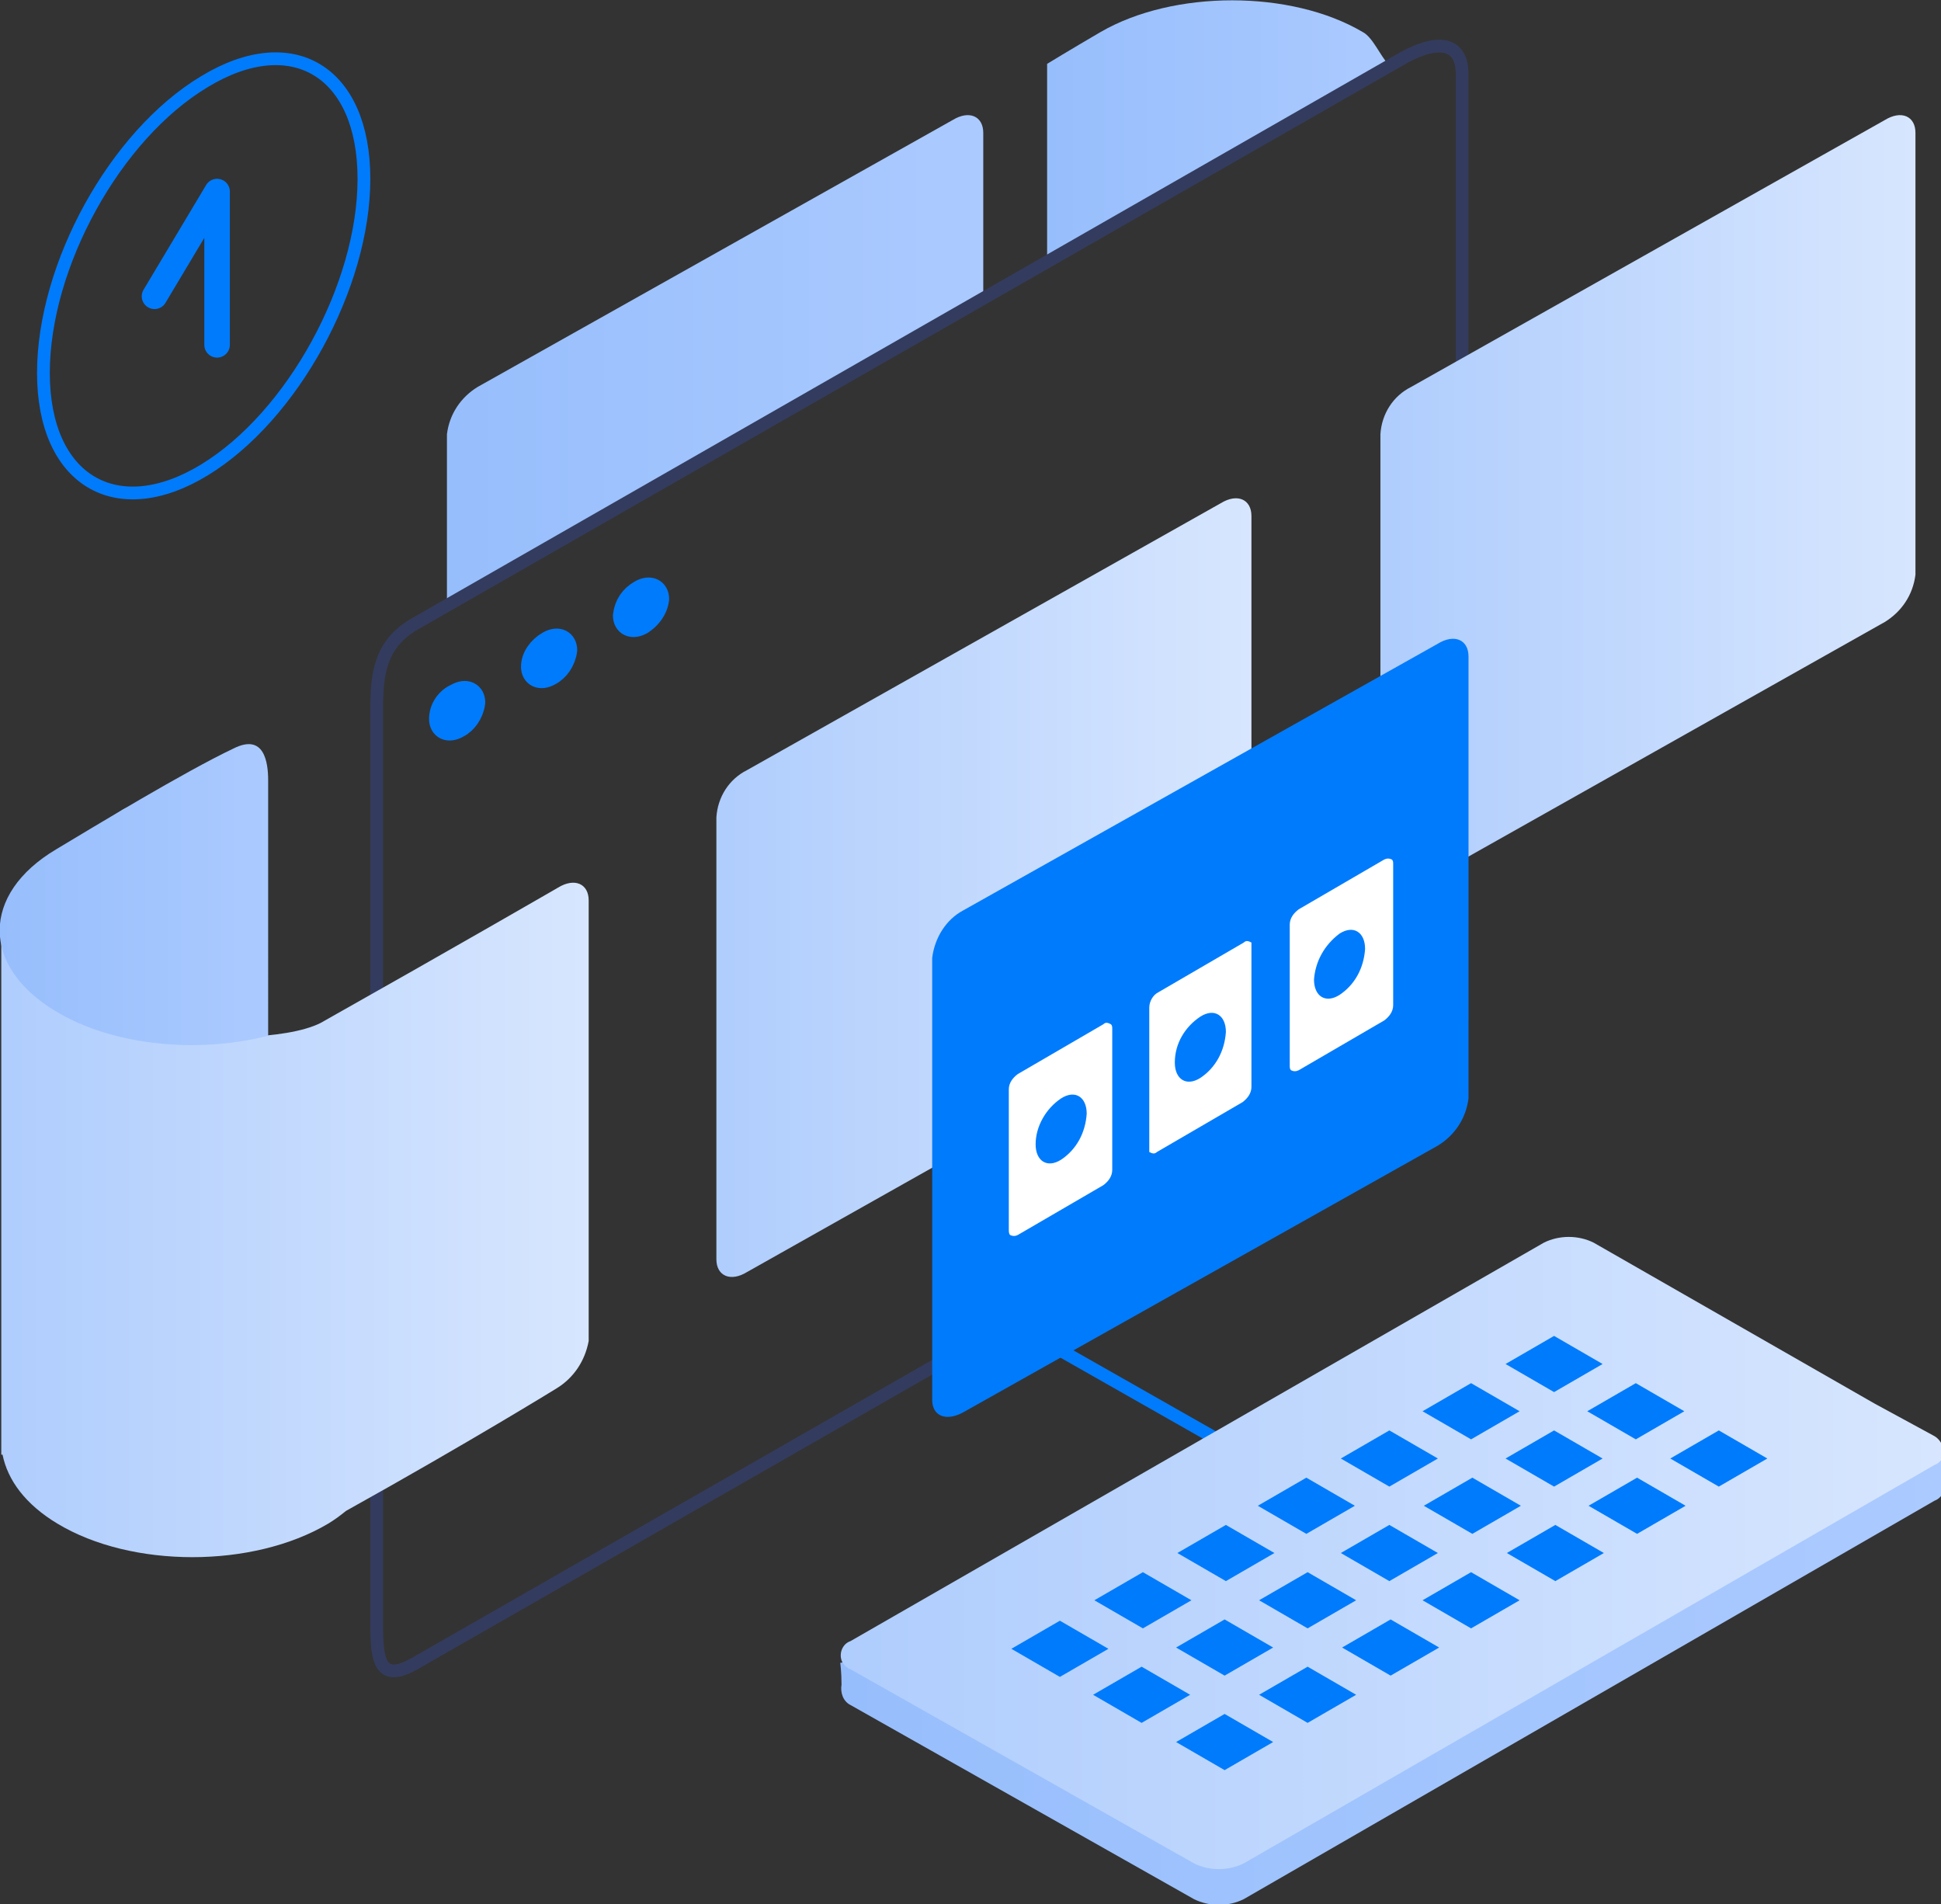 <?xml version="1.0" encoding="utf-8"?>
<!-- Generator: Adobe Illustrator 22.1.0, SVG Export Plug-In . SVG Version: 6.00 Build 0)  -->
<svg version="1.1" id="step-1-asn" xmlns="http://www.w3.org/2000/svg" xmlns:xlink="http://www.w3.org/1999/xlink" x="0px" y="0px"
	 viewBox="0 0 152 149.1" style="enable-background:new 0 0 152 149.1;" xml:space="preserve">
<rect x="0" y="0" width="152" height="149.1" fill="#333333" stroke="none"/>
<style type="text/css">
	.st0{fill:url(#Prostokąt_zaokrąglony_1356_kopia_10_1_);}
	.st1{fill:url(#Prostokąt_zaokrąglony_1356_kopia_13_1_);}
	.st2{fill:none;stroke:#333C5E;stroke-linecap:round;stroke-linejoin:round;}
	.st3{fill:#007BFC;stroke:#007BFC;stroke-width:2;stroke-linecap:round;stroke-linejoin:round;}
	.st4{fill:url(#Prostokąt_zaokrąglony_1356_kopia_8_1_);}
	.st5{fill:url(#Prostokąt_zaokrąglony_1356_kopia_9_1_);}
	.st6{fill:url(#Prostokąt_zaokrąglony_1356_kopia_12_1_);}
	.st7{fill:url(#Prostokąt_zaokrąglony_1356_kopia_15_1_);}
	.st8{fill:none;stroke:#007BFC;}
	.st9{fill:url(#Kształt_1556_kopia_4_1_);}
	.st10{fill:url(#Kształt_1556_kopia_1_);}
	.st11{fill:#007BFC;}
	.st12{fill:#FFFFFF;}
	.st13{fill:none;stroke:#007BFC;stroke-width:2;stroke-linecap:round;stroke-linejoin:round;}
</style>
<g id="browser">
	
		<linearGradient id="Prostokąt_zaokrąglony_1356_kopia_10_1_" gradientUnits="userSpaceOnUse" x1="35.026" y1="28.075" x2="77.015" y2="28.075">
		<stop  offset="0" style="stop-color:#97BEFC"/>
		<stop  offset="1" style="stop-color:#ABCAFF"/>
	</linearGradient>
	<path id="Prostokąt_zaokrąglony_1356_kopia_10" class="st0" d="M35,47.1V34c0.2-1.6,1.1-2.9,2.4-3.7L74.6,9.4
		c1.3-0.8,2.4-0.3,2.4,1v12.8L35,47.1z"/>
	
		<linearGradient id="Prostokąt_zaokrąglony_1356_kopia_13_1_" gradientUnits="userSpaceOnUse" x1="82.02" y1="10.127" x2="108.752" y2="10.127">
		<stop  offset="0" style="stop-color:#97BEFC"/>
		<stop  offset="1" style="stop-color:#ABCAFF"/>
	</linearGradient>
	<path id="Prostokąt_zaokrąglony_1356_kopia_13" class="st1" d="M82,20.3V5c0,0,1.8-1.1,4.2-2.5c5.7-3.3,14.9-3.3,20.5,0
		c0.8,0.4,1.4,1.9,2,2.5L82,20.3z"/>
	<g id="browser-2">
		<path id="Prostokąt_zaokrąglony_1356" class="st2" d="M32.4,48.9l77.2-44.2c2.7-1.6,4.9-1.6,4.9,1.1v73.6c0,2.7-2.2,5.1-4.9,6.7
			l-77.2,44.2c-2.7,1.5-2.9-0.4-2.9-3.1V55.6C29.5,52.9,29.7,50.5,32.4,48.9z"/>
		<path id="Elipsa_1360_kopia_2" class="st3" d="M35.8,54.5c0.7-0.4,1.2-0.1,1.2,0.5c-0.1,0.8-0.6,1.5-1.2,1.8
			c-0.7,0.4-1.2,0.1-1.2-0.5C34.6,55.5,35.1,54.8,35.8,54.5z M43,50.4c0.7-0.4,1.2-0.1,1.2,0.5c-0.1,0.8-0.6,1.5-1.2,1.8
			c-0.7,0.4-1.2,0.1-1.2-0.5C41.8,51.5,42.3,50.8,43,50.4L43,50.4z M50.2,46.4c0.7-0.4,1.2-0.1,1.2,0.5c-0.1,0.8-0.6,1.4-1.2,1.8
			c-0.7,0.4-1.2,0.1-1.2-0.5C49.1,47.4,49.5,46.8,50.2,46.4L50.2,46.4z"/>
	</g>
	
		<linearGradient id="Prostokąt_zaokrąglony_1356_kopia_8_1_" gradientUnits="userSpaceOnUse" x1="108.026" y1="39.496" x2="150.015" y2="39.496">
		<stop  offset="0" style="stop-color:#AFCDFD"/>
		<stop  offset="1" style="stop-color:#D7E6FE"/>
	</linearGradient>
	<path id="Prostokąt_zaokrąglony_1356_kopia_8" class="st4" d="M110.5,30.3l37.1-20.9c1.3-0.8,2.4-0.3,2.4,1V45
		c-0.2,1.6-1.1,2.9-2.4,3.7l-37.1,20.9c-1.3,0.8-2.4,0.3-2.4-1V34C108.2,32.4,109.1,31,110.5,30.3z"/>
	
		<linearGradient id="Prostokąt_zaokrąglony_1356_kopia_9_1_" gradientUnits="userSpaceOnUse" x1="56.026" y1="69.496" x2="98.015" y2="69.496">
		<stop  offset="0" style="stop-color:#AFCDFD"/>
		<stop  offset="1" style="stop-color:#D7E6FE"/>
	</linearGradient>
	<path id="Prostokąt_zaokrąglony_1356_kopia_9" class="st5" d="M58.5,60.3l37.1-20.9c1.3-0.8,2.4-0.3,2.4,1V75
		c-0.2,1.6-1.1,2.9-2.4,3.7L58.5,99.6c-1.3,0.8-2.4,0.3-2.4-1V64C56.2,62.4,57.1,61,58.5,60.3z"/>
	<g id="Grupa_62">
		
			<linearGradient id="Prostokąt_zaokrąglony_1356_kopia_12_1_" gradientUnits="userSpaceOnUse" x1="-8.994662e-03" y1="92.508" x2="46" y2="92.508">
			<stop  offset="0" style="stop-color:#AFCDFD"/>
			<stop  offset="1" style="stop-color:#D7E6FE"/>
		</linearGradient>
		<path id="Prostokąt_zaokrąglony_1356_kopia_12" class="st6" d="M43.6,108.7c0,0-6.8,4.2-16.5,9.6c-0.5,0.4-0.9,0.7-1.4,1
			c-5.9,3.5-15.4,3.5-21.2,0c-2.5-1.5-3.9-3.4-4.3-5.4c0,0-0.1,0-0.1,0v-0.7c0-0.2,0-0.4,0-0.6V73.4c0.2-2.7,1.7-5.1,4-6.4
			c4-2.6,5.5-3.6,5.5-3.6c1.4-0.8,2.5-0.3,2.5,1l7,16.8c2.3-0.1,4.6-0.4,6-1.1c10.3-5.8,18.6-10.6,18.6-10.6c1.3-0.8,2.4-0.3,2.4,1
			V105C45.8,106.6,44.9,107.9,43.6,108.7z"/>
		
			<linearGradient id="Prostokąt_zaokrąglony_1356_kopia_15_1_" gradientUnits="userSpaceOnUse" x1="1.979796e-03" y1="70.051" x2="21.003" y2="70.051">
			<stop  offset="0" style="stop-color:#97BEFC"/>
			<stop  offset="1" style="stop-color:#ABCAFF"/>
		</linearGradient>
		<path id="Prostokąt_zaokrąglony_1356_kopia_15" class="st7" d="M21,81.1c-5.5,1.4-12.1,0.8-16.6-1.9c-5.9-3.5-5.9-9.2,0-12.7
			c3-1.8,10.1-6.1,13.9-7.9c2.4-1.2,2.7,1.1,2.7,2.5L21,81.1L21,81.1z"/>
	</g>
</g>
<g id="keyboard">
	<path id="Kształt_1557" class="st8" d="M97.6,114L80,104"/>
	<linearGradient id="Kształt_1556_kopia_4_1_" gradientUnits="userSpaceOnUse" x1="65.77" y1="131.54" x2="152.17" y2="131.54">
		<stop  offset="0" style="stop-color:#97BEFC"/>
		<stop  offset="1" style="stop-color:#ABCAFF"/>
	</linearGradient>
	<path id="Kształt_1556_kopia_4" class="st9" d="M152.2,114l-86.4,16.2c0,0,0.1,0.7,0.1,1.7c-0.1,0.6,0.1,1.3,0.7,1.6l26.9,15.2
		c1.2,0.6,2.7,0.6,3.9,0l54.1-31.2c0.3-0.1,0.6-0.4,0.7-0.7C152.2,114.8,152.2,114,152.2,114z"/>
	
		<linearGradient id="Kształt_1556_kopia_1_" gradientUnits="userSpaceOnUse" x1="65.755" y1="121.631" x2="152.172" y2="121.631">
		<stop  offset="0" style="stop-color:#AFCDFD"/>
		<stop  offset="1" style="stop-color:#D7E6FE"/>
	</linearGradient>
	<path id="Kształt_1556_kopia" class="st10" d="M151.4,112.4l-4.6-2.5l-22-12.6c-1.2-0.6-2.7-0.6-3.9,0l-54.3,31.2
		c-0.6,0.2-0.9,0.9-0.7,1.5c0.1,0.3,0.4,0.6,0.7,0.7l26.9,15.2c1.2,0.6,2.7,0.6,3.9,0l54.1-31.2c0.3-0.1,0.6-0.4,0.7-0.7
		C152.3,113.4,152,112.7,151.4,112.4C151.4,112.5,151.4,112.5,151.4,112.4z"/>
	<path id="Kształt_1556_kopia_3" class="st11" d="M79.2,129.1l3.8,2.2l3.8-2.2l-3.8-2.2L79.2,129.1z M85.7,125.3l3.8,2.2l3.8-2.2
		l-3.8-2.2L85.7,125.3z M92.2,121.6l3.8,2.2l3.8-2.2l-3.8-2.2L92.2,121.6z M98.5,117.9l3.8,2.2l3.8-2.2l-3.8-2.2L98.5,117.9z
		 M105,114.2l3.8,2.2l3.8-2.2l-3.8-2.2L105,114.2z M111.4,110.5l3.8,2.2l3.8-2.2l-3.8-2.2L111.4,110.5z M117.9,106.8l3.8,2.2
		l3.8-2.2l-3.8-2.2L117.9,106.8z M85.6,132.7l3.8,2.2l3.8-2.2l-3.8-2.2L85.6,132.7z M92.1,129l3.8,2.2l3.8-2.2l-3.8-2.2L92.1,129z
		 M98.6,125.3l3.8,2.2l3.8-2.2l-3.8-2.2L98.6,125.3z M105,121.6l3.8,2.2l3.8-2.2l-3.8-2.2L105,121.6z M111.5,117.9l3.8,2.2l3.8-2.2
		l-3.8-2.2L111.5,117.9z M117.9,114.2l3.8,2.2l3.8-2.2l-3.8-2.2L117.9,114.2z M124.3,110.5l3.8,2.2l3.8-2.2l-3.8-2.2L124.3,110.5z
		 M92.1,136.4l3.8,2.2l3.8-2.2l-3.8-2.2L92.1,136.4z M98.6,132.7l3.8,2.2l3.8-2.2l-3.8-2.2L98.6,132.7z M105.1,129l3.8,2.2l3.8-2.2
		l-3.8-2.2L105.1,129z M111.4,125.3l3.8,2.2l3.8-2.2l-3.8-2.2L111.4,125.3z M118,121.6l3.8,2.2l3.8-2.2l-3.8-2.2L118,121.6z
		 M124.4,117.9l3.8,2.2l3.8-2.2l-3.8-2.2L124.4,117.9z M130.8,114.2l3.8,2.2l3.8-2.2l-3.8-2.2L130.8,114.2z"/>
</g>
<g id="wp">
	<path id="Prostokąt_zaokrąglony_1356_kopia_6" class="st11" d="M75.4,71.3l37.2-20.9c1.3-0.8,2.4-0.3,2.4,1V86
		c-0.2,1.6-1.1,2.9-2.4,3.7l-37.2,20.9c-1.3,0.7-2.4,0.3-2.4-1V75C73.2,73.4,74.1,72,75.4,71.3z"/>
	<path id="Prostokąt_zaokrąglony_731" class="st12" d="M79.7,84.1l6.7-3.9c0.2-0.2,0.4-0.1,0.6,0c0.1,0.1,0.1,0.2,0.1,0.4v11
		c0,0.5-0.3,0.9-0.7,1.2l-6.7,3.9c-0.2,0.1-0.4,0.1-0.6,0C79,96.6,79,96.4,79,96.3v-11C79,84.8,79.3,84.4,79.7,84.1z M90.7,77.7
		l6.7-3.9c0.2-0.2,0.4-0.1,0.6,0C98,73.9,98,74,98,74.1v11c0,0.5-0.3,0.9-0.7,1.2l-6.7,3.9c-0.2,0.2-0.4,0.1-0.6,0
		C90,90.1,90,90,90,89.9v-11C90,78.4,90.3,77.9,90.7,77.7L90.7,77.7z M101.7,71.2l6.7-3.9c0.2-0.1,0.4-0.1,0.6,0
		c0.1,0.1,0.1,0.2,0.1,0.4v11c0,0.5-0.3,0.9-0.7,1.2l-6.7,3.9c-0.2,0.1-0.4,0.1-0.6,0c-0.1-0.1-0.1-0.2-0.1-0.4v-11
		C101,71.9,101.3,71.5,101.7,71.2L101.7,71.2z"/>
	<path id="Elipsa_730" class="st11" d="M83.1,86c1.1-0.7,2-0.1,2,1.2c-0.1,1.5-0.8,2.8-2,3.6c-1.1,0.7-2,0.1-2-1.2
		C81.1,88.2,81.9,86.8,83.1,86z M94,79.6c1.1-0.7,2-0.1,2,1.2c-0.1,1.5-0.8,2.8-2,3.6c-1.1,0.7-2,0.1-2-1.2
		C92,81.7,92.8,80.4,94,79.6z M104.9,73.1c1.1-0.7,2-0.1,2,1.2c-0.1,1.5-0.8,2.8-2,3.6c-1.1,0.7-2,0.1-2-1.2
		C103,75.3,103.7,74,104.9,73.1z"/>
</g>
<path id="Kształt_724" class="st13" d="M12.1,23.2L17,15v12"/>
<path id="Elipsa_730_kopia" class="st8" d="M16,6.4c6.9-4.2,12.5-0.8,12.5,7.6S22.9,32.6,16,36.8S3.4,37.6,3.4,29.2S9,10.6,16,6.4z"
	/>
</svg>
